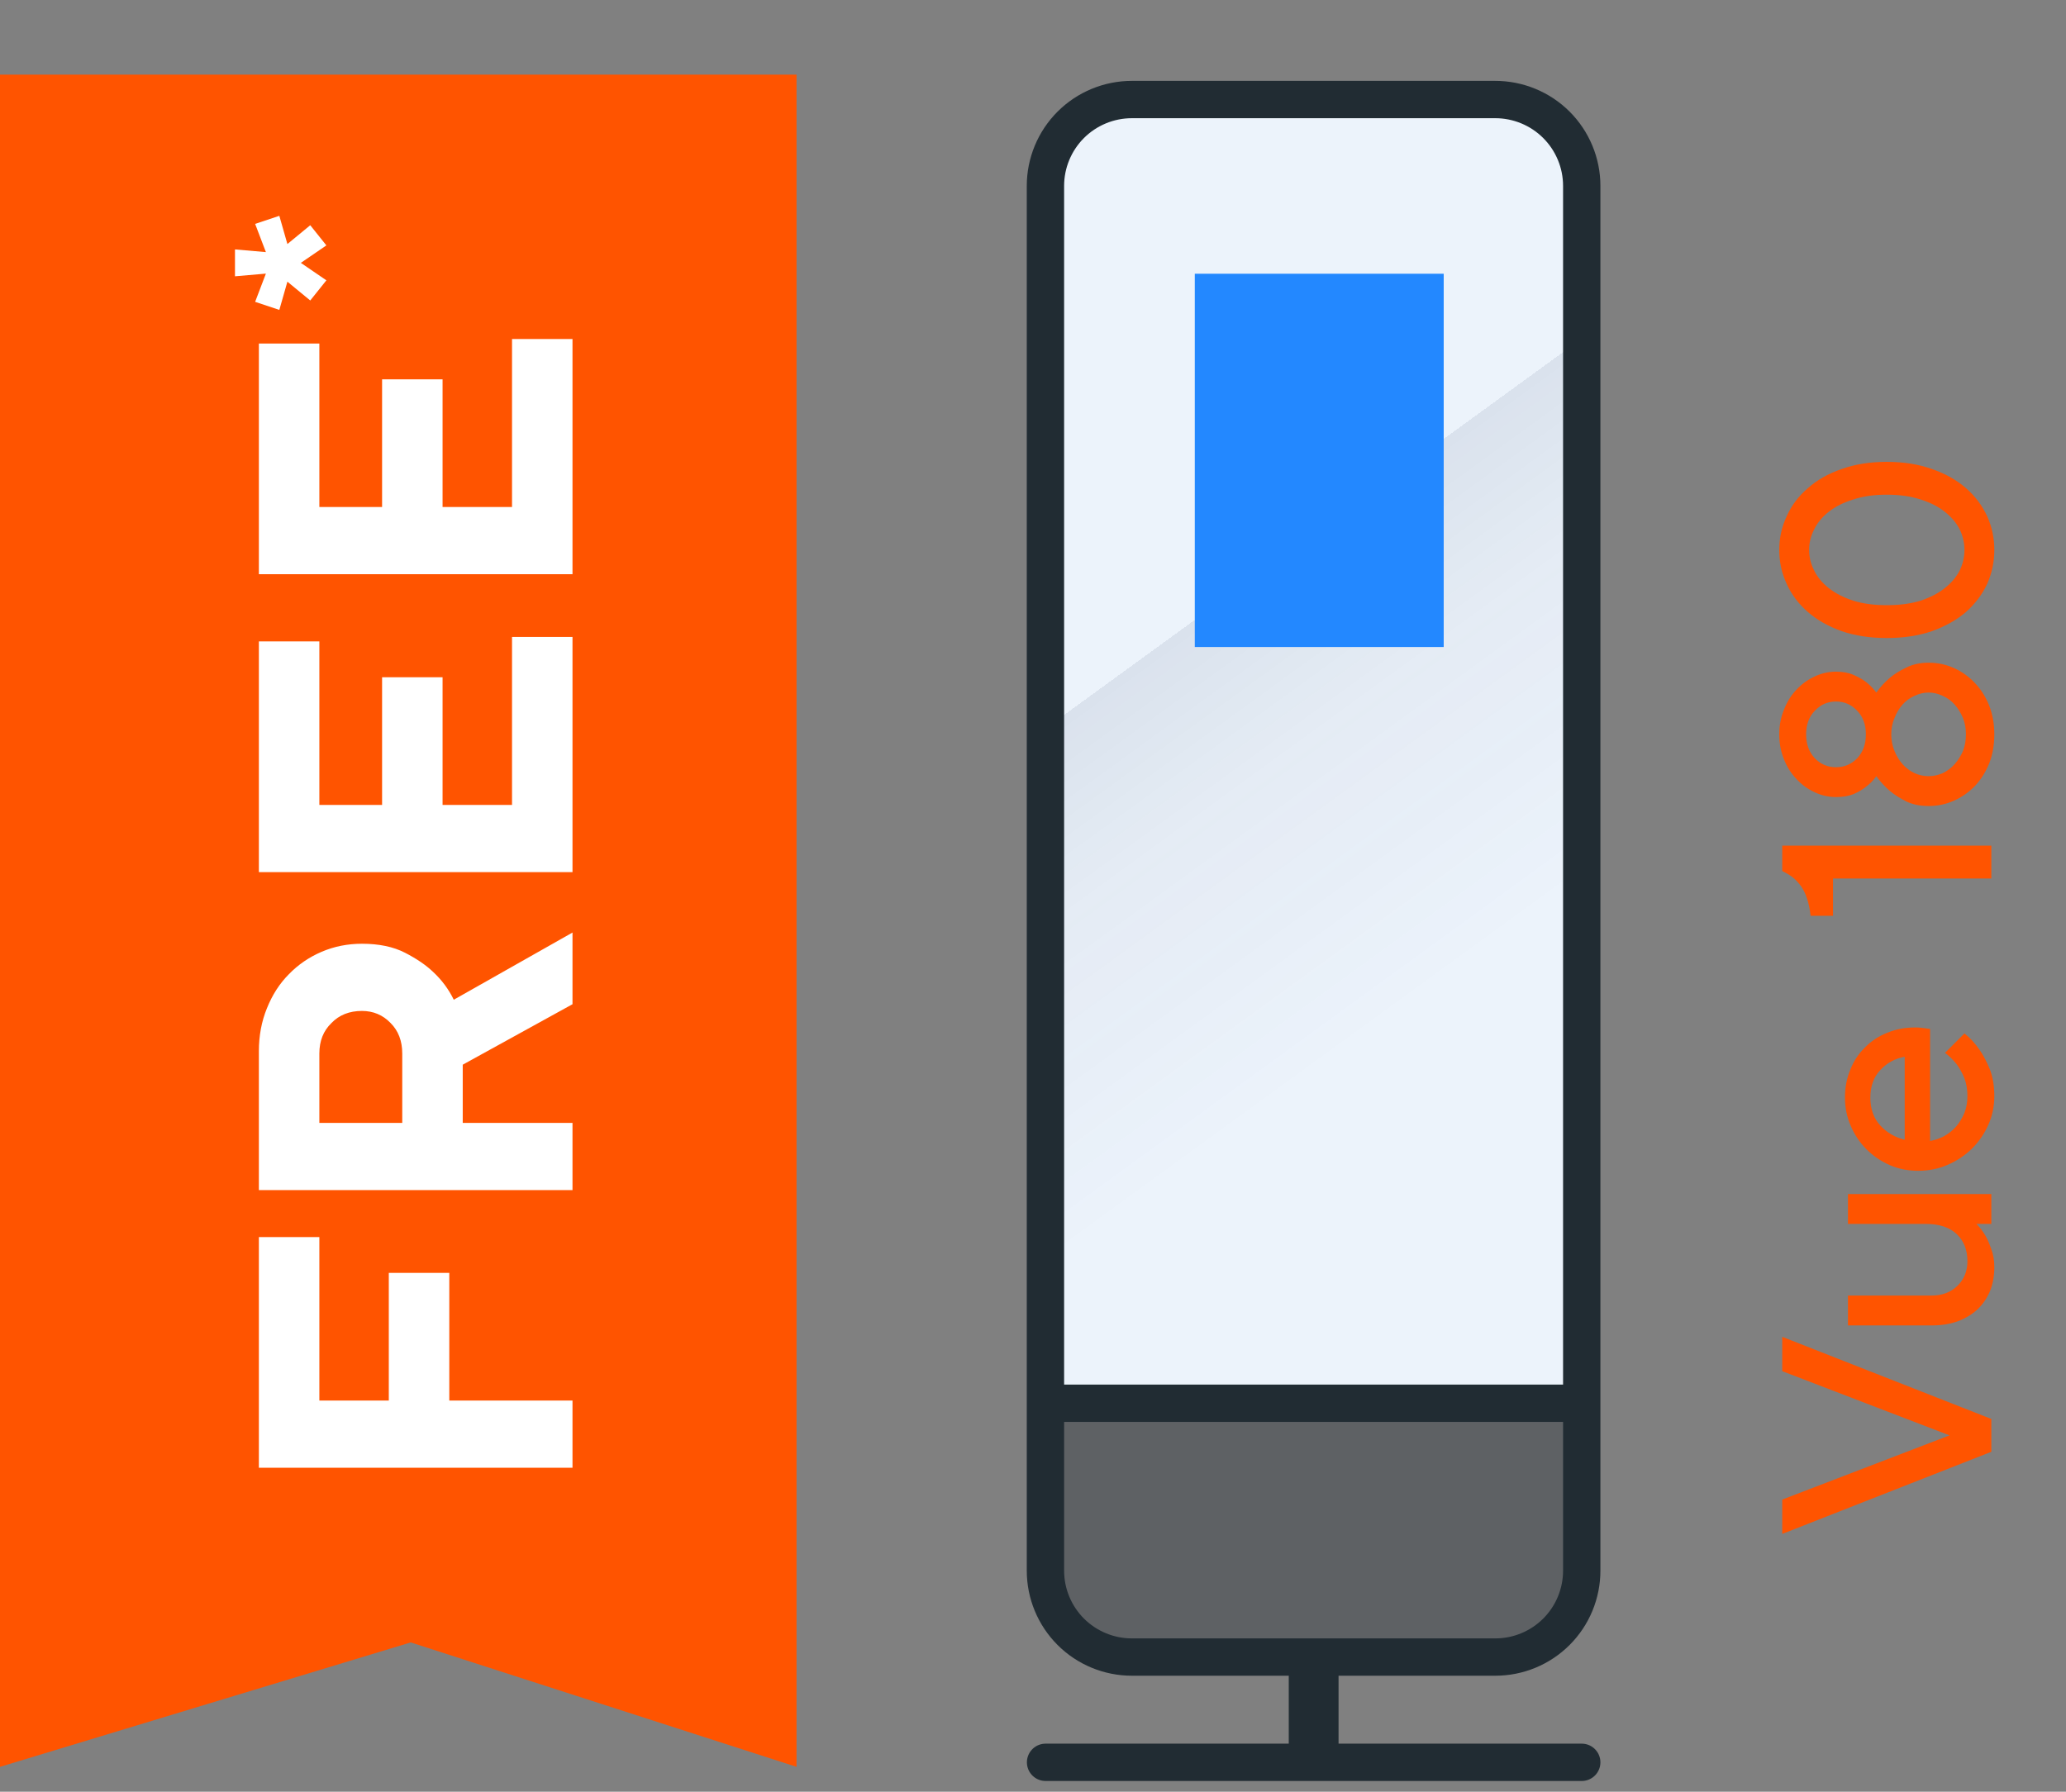 <svg width="83" height="72" viewBox="0 0 83 72" fill="none" xmlns="http://www.w3.org/2000/svg">
<rect x="0" y="0" width="83" height="72" fill="#808080" stroke="none"/>
<g clip-path="url(#clip0_2152_3676)">
<path d="M60.074 66.588H45.471C44.551 66.588 43.668 66.223 43.017 65.572C42.366 64.921 42 64.037 42 63.117V7.47C42 6.55 42.366 5.667 43.017 5.016C43.668 4.366 44.551 4 45.471 4H60.068C60.524 3.999 60.976 4.089 61.398 4.263C61.82 4.437 62.203 4.692 62.526 5.014C62.849 5.337 63.105 5.719 63.28 6.141C63.455 6.562 63.545 7.014 63.545 7.47V63.117C63.545 63.573 63.455 64.024 63.281 64.445C63.106 64.867 62.851 65.249 62.528 65.572C62.206 65.894 61.823 66.15 61.402 66.324C60.981 66.499 60.529 66.588 60.074 66.588V66.588Z" fill="#ECF3FB"/>
<path d="M60.074 66.588H45.471C44.551 66.588 43.668 66.223 43.017 65.572C42.366 64.921 42 64.037 42 63.117V7.47C42 6.55 42.366 5.667 43.017 5.016C43.668 4.366 44.551 4 45.471 4H60.068C60.524 3.999 60.976 4.089 61.398 4.263C61.82 4.437 62.203 4.692 62.526 5.014C62.849 5.337 63.105 5.719 63.28 6.141C63.455 6.562 63.545 7.014 63.545 7.47V63.117C63.545 63.573 63.455 64.024 63.281 64.445C63.106 64.867 62.851 65.249 62.528 65.572C62.206 65.894 61.823 66.15 61.402 66.324C60.981 66.499 60.529 66.588 60.074 66.588V66.588Z" fill="url(#paint0_linear_2152_3676)" fill-opacity="0.3" style="mix-blend-mode:multiply"/>
<path d="M60.074 66.588H45.471C44.551 66.588 43.668 66.223 43.017 65.572C42.366 64.921 42 64.037 42 63.117V7.47C42 6.55 42.366 5.667 43.017 5.016C43.668 4.366 44.551 4 45.471 4H60.068C60.524 3.999 60.976 4.089 61.398 4.263C61.82 4.437 62.203 4.692 62.526 5.014C62.849 5.337 63.105 5.719 63.28 6.141C63.455 6.562 63.545 7.014 63.545 7.47V63.117C63.545 63.573 63.455 64.024 63.281 64.445C63.106 64.867 62.851 65.249 62.528 65.572C62.206 65.894 61.823 66.15 61.402 66.324C60.981 66.499 60.529 66.588 60.074 66.588V66.588Z" fill="url(#paint1_linear_2152_3676)" fill-opacity="0.6"/>
<path d="M60.074 66.588H45.471C44.551 66.588 43.668 66.223 43.017 65.572C42.366 64.921 42 64.037 42 63.117V7.47C42 6.55 42.366 5.667 43.017 5.016C43.668 4.366 44.551 4 45.471 4H60.068C60.524 3.999 60.976 4.089 61.398 4.263C61.82 4.437 62.203 4.692 62.526 5.014C62.849 5.337 63.105 5.719 63.28 6.141C63.455 6.562 63.545 7.014 63.545 7.47V63.117C63.545 63.573 63.455 64.024 63.281 64.445C63.106 64.867 62.851 65.249 62.528 65.572C62.206 65.894 61.823 66.15 61.402 66.324C60.981 66.499 60.529 66.588 60.074 66.588V66.588Z" stroke="#212C33" stroke-width="1.5" stroke-miterlimit="10"/>
<path d="M42.005 56.389H63.545" stroke="#212C33" stroke-width="1.5" stroke-miterlimit="10"/>
<path d="M42.005 70.818H63.545" stroke="#212C33" stroke-width="1.5" stroke-miterlimit="10" stroke-linecap="round"/>
<path d="M52.775 66.588V70.666" stroke="#212C33" stroke-width="2" stroke-miterlimit="10"/>
<g style="mix-blend-mode:color-burn">
<rect x="48" y="11" width="10" height="15" fill="#2388FF"/>
</g>
<path d="M0 3H32V71L16.5 66L0 71V3Z" fill="#FF5400"/>
<path d="M10.4 49.711L12.83 49.711L12.83 56.281L15.62 56.281L15.62 51.151L18.05 51.151L18.05 56.281L23 56.281L23 58.981L10.4 58.981L10.4 49.711ZM10.4 47.824L10.4 42.244C10.4 41.62 10.508 41.044 10.724 40.516C10.94 39.976 11.234 39.52 11.606 39.148C11.978 38.764 12.416 38.464 12.92 38.248C13.424 38.032 13.964 37.924 14.54 37.924C15.224 37.924 15.8 38.044 16.268 38.284C16.736 38.524 17.114 38.782 17.402 39.058C17.75 39.382 18.026 39.754 18.23 40.174L23 37.474L23 40.354L18.59 42.784L18.59 45.124L23 45.124L23 47.824L10.4 47.824ZM14.54 40.624C14.036 40.624 13.628 40.786 13.316 41.11C12.992 41.422 12.83 41.83 12.83 42.334L12.83 45.124L16.16 45.124L16.16 42.334C16.16 41.83 16.004 41.422 15.692 41.11C15.38 40.786 14.996 40.624 14.54 40.624ZM20.57 25.595L23 25.595L23 35.045L10.4 35.045L10.4 25.775L12.83 25.775L12.83 32.345L15.35 32.345L15.35 27.215L17.78 27.215L17.78 32.345L20.57 32.345L20.57 25.595ZM20.57 13.624L23 13.624L23 23.074L10.4 23.074L10.4 13.804L12.83 13.804L12.83 20.374L15.35 20.374L15.35 15.244L17.78 15.244L17.78 20.374L20.57 20.374L20.57 13.624ZM13.112 11.265L12.464 12.075L11.546 11.319L11.222 12.453L10.25 12.129L10.682 10.995L9.44 11.103L9.44 10.023L10.682 10.131L10.25 8.997L11.222 8.673L11.546 9.807L12.464 9.051L13.112 9.861L12.086 10.563L13.112 11.265Z" fill="white"/>
<path d="M71.6 61.64L71.6 60.26L78.32 57.68L71.6 55.1L71.6 53.72L80 57.02L80 58.34L71.6 61.64ZM79.4 49.182C79.536 49.318 79.656 49.474 79.76 49.65C79.848 49.802 79.928 49.986 80 50.202C80.08 50.41 80.12 50.65 80.12 50.922C80.12 51.266 80.064 51.582 79.952 51.87C79.832 52.158 79.664 52.406 79.448 52.614C79.232 52.814 78.968 52.974 78.656 53.094C78.344 53.206 77.992 53.262 77.6 53.262L74.24 53.262L74.24 52.062L77.6 52.062C78.024 52.062 78.372 51.93 78.644 51.666C78.908 51.402 79.04 51.074 79.04 50.682C79.04 50.226 78.896 49.862 78.608 49.59C78.32 49.318 77.904 49.182 77.36 49.182L74.24 49.182L74.24 47.982L80 47.982L80 49.182L79.4 49.182ZM77.54 45.848C77.732 45.816 77.92 45.752 78.104 45.656C78.288 45.552 78.448 45.424 78.584 45.272C78.72 45.112 78.832 44.928 78.92 44.72C79 44.512 79.04 44.288 79.04 44.048C79.04 43.768 78.996 43.52 78.908 43.304C78.812 43.08 78.708 42.896 78.596 42.752C78.46 42.584 78.308 42.436 78.14 42.308L78.92 41.528C79.144 41.704 79.344 41.92 79.52 42.176C79.672 42.392 79.812 42.656 79.94 42.968C80.06 43.28 80.12 43.64 80.12 44.048C80.12 44.456 80.04 44.84 79.88 45.2C79.72 45.56 79.5 45.88 79.22 46.16C78.94 46.432 78.616 46.648 78.248 46.808C77.88 46.968 77.484 47.048 77.06 47.048C76.652 47.048 76.272 46.972 75.92 46.82C75.56 46.66 75.248 46.448 74.984 46.184C74.72 45.92 74.512 45.612 74.36 45.26C74.2 44.9 74.12 44.516 74.12 44.108C74.12 43.7 74.192 43.324 74.336 42.98C74.472 42.636 74.668 42.34 74.924 42.092C75.172 41.836 75.468 41.64 75.812 41.504C76.156 41.36 76.532 41.288 76.94 41.288C77.028 41.288 77.108 41.292 77.18 41.3C77.252 41.308 77.316 41.316 77.372 41.324C77.436 41.332 77.492 41.34 77.54 41.348L77.54 45.848ZM75.14 44.108C75.14 44.564 75.272 44.936 75.536 45.224C75.8 45.512 76.128 45.704 76.52 45.8L76.52 42.464C76.128 42.536 75.8 42.716 75.536 43.004C75.272 43.284 75.14 43.652 75.14 44.108ZM71.6 33.982L80 33.982L80 35.302L73.64 35.302L73.64 36.802L72.74 36.802C72.708 36.53 72.66 36.298 72.596 36.106C72.532 35.914 72.452 35.75 72.356 35.614C72.252 35.47 72.14 35.35 72.02 35.254C71.892 35.158 71.752 35.074 71.6 35.002L71.6 33.982ZM75.98 29.51C75.98 29.75 76.024 29.974 76.112 30.182C76.192 30.382 76.3 30.558 76.436 30.71C76.572 30.862 76.732 30.982 76.916 31.07C77.1 31.15 77.288 31.19 77.48 31.19C77.672 31.19 77.86 31.15 78.044 31.07C78.228 30.982 78.388 30.862 78.524 30.71C78.66 30.558 78.772 30.382 78.86 30.182C78.94 29.974 78.98 29.75 78.98 29.51C78.98 29.27 78.94 29.05 78.86 28.85C78.772 28.642 78.66 28.462 78.524 28.31C78.388 28.158 78.228 28.042 78.044 27.962C77.86 27.874 77.672 27.83 77.48 27.83C77.288 27.83 77.1 27.874 76.916 27.962C76.732 28.042 76.572 28.158 76.436 28.31C76.3 28.462 76.192 28.642 76.112 28.85C76.024 29.05 75.98 29.27 75.98 29.51ZM72.56 29.51C72.56 29.902 72.676 30.222 72.908 30.47C73.14 30.71 73.424 30.83 73.76 30.83C74.096 30.83 74.38 30.71 74.612 30.47C74.844 30.222 74.96 29.902 74.96 29.51C74.96 29.118 74.844 28.802 74.612 28.562C74.38 28.314 74.096 28.19 73.76 28.19C73.424 28.19 73.14 28.314 72.908 28.562C72.676 28.802 72.56 29.118 72.56 29.51ZM71.48 29.51C71.48 29.15 71.544 28.818 71.672 28.514C71.792 28.202 71.96 27.934 72.176 27.71C72.384 27.486 72.628 27.31 72.908 27.182C73.18 27.054 73.464 26.99 73.76 26.99C74.032 26.99 74.268 27.034 74.468 27.122C74.668 27.21 74.836 27.306 74.972 27.41C75.132 27.538 75.268 27.678 75.38 27.83C75.54 27.606 75.724 27.406 75.932 27.23C76.116 27.078 76.336 26.942 76.592 26.822C76.848 26.694 77.144 26.63 77.48 26.63C77.84 26.63 78.18 26.702 78.5 26.846C78.82 26.99 79.1 27.19 79.34 27.446C79.58 27.694 79.772 27.998 79.916 28.358C80.052 28.71 80.12 29.094 80.12 29.51C80.12 29.934 80.052 30.322 79.916 30.674C79.772 31.026 79.58 31.33 79.34 31.586C79.1 31.834 78.82 32.03 78.5 32.174C78.18 32.318 77.84 32.39 77.48 32.39C77.144 32.39 76.848 32.33 76.592 32.21C76.336 32.082 76.116 31.942 75.932 31.79C75.724 31.614 75.54 31.414 75.38 31.19C75.268 31.35 75.132 31.49 74.972 31.61C74.836 31.722 74.668 31.822 74.468 31.91C74.268 31.99 74.032 32.03 73.76 32.03C73.464 32.03 73.18 31.966 72.908 31.838C72.628 31.71 72.384 31.534 72.176 31.31C71.96 31.086 71.792 30.822 71.672 30.518C71.544 30.206 71.48 29.87 71.48 29.51ZM75.8 25.639C75.128 25.639 74.524 25.547 73.988 25.363C73.452 25.171 73 24.915 72.632 24.595C72.256 24.267 71.972 23.891 71.78 23.467C71.58 23.035 71.48 22.579 71.48 22.099C71.48 21.619 71.58 21.167 71.78 20.743C71.972 20.311 72.256 19.935 72.632 19.615C73 19.287 73.452 19.031 73.988 18.847C74.524 18.655 75.128 18.559 75.8 18.559C76.472 18.559 77.076 18.655 77.612 18.847C78.148 19.031 78.604 19.287 78.98 19.615C79.348 19.935 79.632 20.311 79.832 20.743C80.024 21.167 80.12 21.619 80.12 22.099C80.12 22.579 80.024 23.035 79.832 23.467C79.632 23.891 79.348 24.267 78.98 24.595C78.604 24.915 78.148 25.171 77.612 25.363C77.076 25.547 76.472 25.639 75.8 25.639ZM75.8 19.879C75.288 19.879 74.84 19.943 74.456 20.071C74.064 20.191 73.736 20.355 73.472 20.563C73.208 20.771 73.012 21.007 72.884 21.271C72.748 21.535 72.68 21.811 72.68 22.099C72.68 22.387 72.748 22.663 72.884 22.927C73.012 23.191 73.208 23.427 73.472 23.635C73.736 23.843 74.064 24.011 74.456 24.139C74.84 24.259 75.288 24.319 75.8 24.319C76.312 24.319 76.764 24.259 77.156 24.139C77.54 24.011 77.864 23.843 78.128 23.635C78.392 23.427 78.592 23.191 78.728 22.927C78.856 22.663 78.92 22.387 78.92 22.099C78.92 21.811 78.856 21.535 78.728 21.271C78.592 21.007 78.392 20.771 78.128 20.563C77.864 20.355 77.54 20.191 77.156 20.071C76.764 19.943 76.312 19.879 75.8 19.879Z" fill="#FF5400"/>
</g>
<defs>
<linearGradient id="paint0_linear_2152_3676" x1="52" y1="57" x2="35.351" y2="34.108" gradientUnits="userSpaceOnUse">
<stop offset="0.375" stop-color="#1B2D5B" stop-opacity="0"/>
<stop offset="0.757" stop-color="#3C496B" stop-opacity="0.14"/>
<stop offset="1" stop-color="#1B2D5B" stop-opacity="0.29"/>
<stop offset="1" stop-color="#1B2D5B" stop-opacity="0"/>
</linearGradient>
<linearGradient id="paint1_linear_2152_3676" x1="52.773" y1="56" x2="52.773" y2="66.588" gradientUnits="userSpaceOnUse">
<stop stop-opacity="0"/>
<stop offset="0.106"/>
<stop offset="1"/>
</linearGradient>
<clipPath id="clip0_2152_3676">
<rect width="83" height="71.8" fill="white"/>
</clipPath>
</defs>
</svg>
